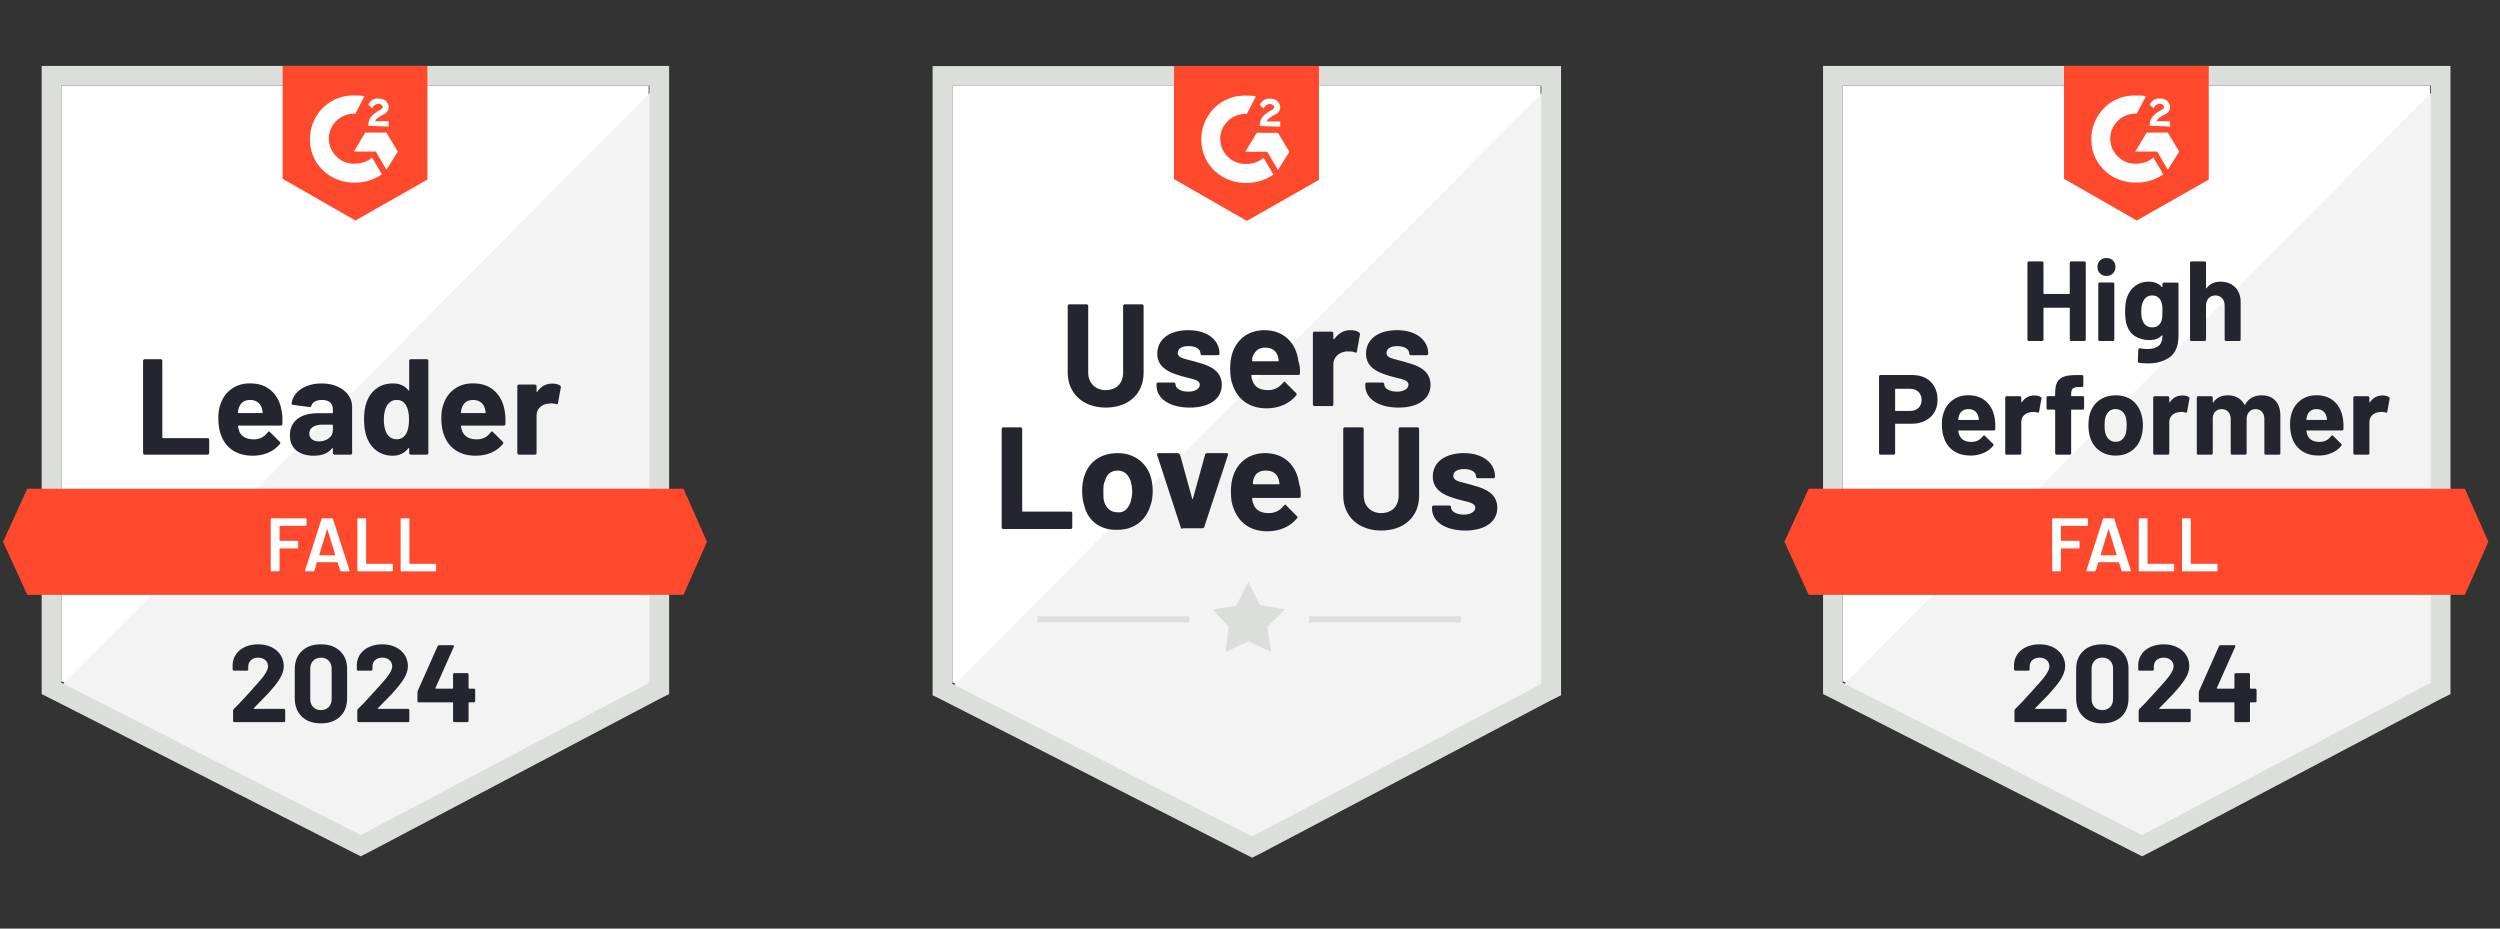 <svg width="140" height="52" viewBox="0 0 140 52" fill="none" xmlns="http://www.w3.org/2000/svg">
<rect x="0" y="0" width="140" height="52" fill="#333333" stroke="none"/>
<g clip-path="url(#clip0_1966_12546)">
<path d="M3.437 38.149L20.199 46.678L36.324 38.149V4.795H3.437V38.149Z" fill="white"/>
<path d="M36.663 4.922L3.098 38.743L20.496 47.357L36.663 39.082V4.922Z" fill="#F2F3F2"/>
<path d="M2.334 15.913V38.87L2.928 39.167L19.69 47.696L20.199 47.951L20.708 47.696L36.876 39.167L37.47 38.87V3.692H2.334V15.913ZM3.437 38.233V4.795H36.366V38.233L20.199 46.763L3.437 38.233Z" fill="#DCDEDC"/>
<path d="M19.902 5.347C20.071 5.347 20.241 5.347 20.411 5.389L19.902 6.365C19.138 6.323 18.459 6.917 18.416 7.681C18.374 8.444 18.968 9.123 19.732 9.166H19.902C20.241 9.166 20.581 9.039 20.835 8.826L21.387 9.76C20.962 10.057 20.453 10.227 19.902 10.227C18.544 10.269 17.398 9.251 17.356 7.893C17.313 6.535 18.332 5.389 19.689 5.347H19.902ZM21.642 7.426L22.278 8.487L21.642 9.505L21.047 8.487H19.817L20.453 7.426H21.642ZM20.623 7.044C20.623 6.874 20.666 6.705 20.75 6.577C20.835 6.45 21.005 6.323 21.132 6.238L21.217 6.195C21.387 6.111 21.429 6.068 21.429 5.983C21.429 5.898 21.302 5.813 21.217 5.813C21.047 5.813 20.92 5.898 20.835 6.068L20.623 5.856C20.666 5.771 20.75 5.686 20.835 5.601C20.962 5.516 21.09 5.516 21.217 5.516C21.345 5.516 21.514 5.559 21.599 5.644C21.684 5.729 21.769 5.856 21.769 5.983C21.769 6.195 21.642 6.365 21.387 6.45L21.26 6.535C21.132 6.62 21.047 6.662 21.005 6.789H21.769V7.087L20.623 7.044ZM19.902 12.348L23.933 10.057V3.692H15.828V10.014L19.902 12.348ZM38.276 27.37H1.528L0.17 30.341L1.528 33.311H38.276L39.591 30.341L38.276 27.37Z" fill="#FF492C"/>
<path d="M8.101 25.461C8.075 25.461 8.054 25.452 8.037 25.435C8.02 25.415 8.012 25.393 8.012 25.367V20.207C8.012 20.182 8.02 20.159 8.037 20.139C8.054 20.122 8.075 20.114 8.101 20.114H8.996C9.022 20.114 9.043 20.122 9.06 20.139C9.08 20.159 9.09 20.182 9.09 20.207V24.497C9.09 24.523 9.102 24.536 9.128 24.536H11.623C11.648 24.536 11.671 24.544 11.691 24.561C11.708 24.581 11.716 24.604 11.716 24.629V25.367C11.716 25.393 11.708 25.415 11.691 25.435C11.671 25.452 11.648 25.461 11.623 25.461H8.101ZM15.786 23.093C15.817 23.285 15.827 23.502 15.815 23.742C15.813 23.804 15.78 23.835 15.718 23.835H13.358C13.327 23.835 13.317 23.848 13.329 23.874C13.343 23.975 13.37 24.077 13.409 24.179C13.542 24.462 13.812 24.604 14.22 24.604C14.545 24.601 14.803 24.469 14.992 24.209C15.012 24.178 15.035 24.162 15.06 24.162C15.077 24.162 15.095 24.172 15.115 24.192L15.663 24.735C15.688 24.761 15.701 24.783 15.701 24.803C15.701 24.814 15.691 24.835 15.671 24.866C15.504 25.073 15.288 25.234 15.022 25.35C14.759 25.463 14.469 25.52 14.152 25.52C13.713 25.52 13.343 25.421 13.04 25.223C12.738 25.025 12.52 24.748 12.387 24.391C12.279 24.137 12.226 23.803 12.226 23.39C12.226 23.11 12.264 22.864 12.34 22.651C12.459 22.289 12.664 22.001 12.955 21.786C13.249 21.574 13.598 21.468 13.999 21.468C14.508 21.468 14.917 21.615 15.226 21.909C15.534 22.203 15.721 22.598 15.786 23.093ZM14.008 22.397C13.685 22.397 13.473 22.547 13.371 22.847C13.351 22.915 13.334 22.997 13.32 23.093C13.32 23.118 13.333 23.131 13.358 23.131H14.678C14.709 23.131 14.719 23.118 14.708 23.093C14.682 22.946 14.67 22.875 14.67 22.881C14.624 22.728 14.545 22.609 14.432 22.524C14.316 22.439 14.175 22.397 14.008 22.397ZM18.009 21.472C18.34 21.472 18.636 21.53 18.896 21.646C19.156 21.759 19.359 21.916 19.503 22.117C19.647 22.315 19.719 22.535 19.719 22.779V25.367C19.719 25.393 19.711 25.415 19.694 25.435C19.677 25.452 19.656 25.461 19.63 25.461H18.735C18.709 25.461 18.688 25.452 18.671 25.435C18.651 25.415 18.642 25.393 18.642 25.367V25.117C18.642 25.103 18.637 25.093 18.629 25.087C18.617 25.081 18.608 25.086 18.599 25.1C18.384 25.38 18.04 25.52 17.568 25.52C17.169 25.52 16.848 25.424 16.605 25.232C16.359 25.039 16.235 24.753 16.235 24.374C16.235 23.984 16.374 23.68 16.651 23.462C16.926 23.247 17.318 23.14 17.827 23.14H18.603C18.629 23.14 18.642 23.127 18.642 23.101V22.931C18.642 22.765 18.591 22.633 18.489 22.537C18.387 22.444 18.234 22.397 18.03 22.397C17.875 22.397 17.745 22.425 17.64 22.482C17.535 22.538 17.468 22.617 17.436 22.719C17.422 22.776 17.39 22.801 17.339 22.796L16.414 22.673C16.352 22.661 16.323 22.639 16.329 22.605C16.349 22.39 16.433 22.196 16.584 22.023C16.733 21.851 16.933 21.716 17.182 21.62C17.428 21.521 17.704 21.472 18.009 21.472ZM17.857 24.718C18.074 24.718 18.26 24.66 18.412 24.544C18.565 24.428 18.642 24.278 18.642 24.094V23.818C18.642 23.793 18.629 23.78 18.603 23.78H18.056C17.827 23.78 17.647 23.824 17.517 23.912C17.387 23.997 17.322 24.118 17.322 24.277C17.322 24.415 17.37 24.523 17.466 24.599C17.562 24.678 17.692 24.718 17.857 24.718ZM22.915 20.207C22.915 20.182 22.923 20.159 22.94 20.139C22.957 20.122 22.978 20.114 23.004 20.114H23.899C23.925 20.114 23.946 20.122 23.963 20.139C23.98 20.159 23.988 20.182 23.988 20.207V25.367C23.988 25.393 23.98 25.415 23.963 25.435C23.946 25.452 23.925 25.461 23.899 25.461H23.004C22.978 25.461 22.957 25.452 22.94 25.435C22.923 25.415 22.915 25.393 22.915 25.367V25.117C22.915 25.103 22.909 25.094 22.898 25.091C22.886 25.089 22.877 25.091 22.868 25.1C22.653 25.38 22.36 25.52 21.99 25.52C21.633 25.52 21.326 25.421 21.069 25.223C20.811 25.025 20.626 24.753 20.513 24.408C20.428 24.142 20.386 23.834 20.386 23.483C20.386 23.121 20.431 22.806 20.521 22.537C20.64 22.209 20.826 21.95 21.077 21.76C21.329 21.568 21.64 21.472 22.011 21.472C22.379 21.472 22.664 21.599 22.868 21.854C22.877 21.871 22.886 21.876 22.898 21.871C22.909 21.865 22.915 21.855 22.915 21.841V20.207ZM22.753 24.268C22.855 24.081 22.906 23.824 22.906 23.496C22.906 23.156 22.85 22.889 22.736 22.694C22.62 22.496 22.451 22.397 22.227 22.397C21.987 22.397 21.806 22.496 21.684 22.694C21.557 22.895 21.493 23.165 21.493 23.504C21.493 23.81 21.547 24.064 21.654 24.268C21.782 24.489 21.97 24.599 22.219 24.599C22.448 24.599 22.626 24.489 22.753 24.268ZM28.274 23.093C28.305 23.285 28.315 23.502 28.304 23.742C28.301 23.804 28.268 23.835 28.206 23.835H25.847C25.816 23.835 25.806 23.848 25.817 23.874C25.831 23.975 25.858 24.077 25.898 24.179C26.031 24.462 26.301 24.604 26.708 24.604C27.034 24.601 27.291 24.469 27.481 24.209C27.5 24.178 27.523 24.162 27.549 24.162C27.566 24.162 27.584 24.172 27.604 24.192L28.151 24.735C28.177 24.761 28.189 24.783 28.189 24.803C28.189 24.814 28.179 24.835 28.16 24.866C27.993 25.073 27.776 25.234 27.51 25.35C27.247 25.463 26.957 25.52 26.64 25.52C26.202 25.52 25.831 25.421 25.529 25.223C25.226 25.025 25.008 24.748 24.875 24.391C24.768 24.137 24.714 23.803 24.714 23.39C24.714 23.11 24.752 22.864 24.828 22.651C24.947 22.289 25.152 22.001 25.444 21.786C25.738 21.574 26.086 21.468 26.488 21.468C26.997 21.468 27.406 21.615 27.714 21.909C28.022 22.203 28.209 22.598 28.274 23.093ZM26.496 22.397C26.174 22.397 25.962 22.547 25.86 22.847C25.84 22.915 25.823 22.997 25.809 23.093C25.809 23.118 25.821 23.131 25.847 23.131H27.167C27.198 23.131 27.208 23.118 27.196 23.093C27.171 22.946 27.158 22.875 27.158 22.881C27.113 22.728 27.034 22.609 26.921 22.524C26.805 22.439 26.663 22.397 26.496 22.397ZM30.926 21.48C31.11 21.48 31.255 21.516 31.359 21.586C31.402 21.609 31.417 21.647 31.406 21.701L31.245 22.575C31.242 22.634 31.206 22.651 31.139 22.626C31.062 22.601 30.973 22.588 30.871 22.588C30.831 22.588 30.776 22.593 30.706 22.605C30.522 22.619 30.366 22.685 30.239 22.804C30.112 22.926 30.048 23.086 30.048 23.284V25.367C30.048 25.393 30.039 25.415 30.023 25.435C30.003 25.452 29.98 25.461 29.955 25.461H29.063C29.038 25.461 29.015 25.452 28.995 25.435C28.979 25.415 28.97 25.393 28.97 25.367V21.625C28.97 21.599 28.979 21.578 28.995 21.561C29.015 21.544 29.038 21.535 29.063 21.535H29.955C29.98 21.535 30.003 21.544 30.023 21.561C30.039 21.578 30.048 21.599 30.048 21.625V21.917C30.048 21.931 30.052 21.941 30.061 21.947C30.072 21.953 30.081 21.95 30.086 21.939C30.296 21.633 30.576 21.48 30.926 21.48Z" fill="#252530"/>
<path d="M17.169 29.399C17.169 29.413 17.163 29.424 17.152 29.433C17.144 29.444 17.132 29.45 17.118 29.45H15.675C15.661 29.45 15.654 29.457 15.654 29.471V30.264C15.654 30.278 15.661 30.285 15.675 30.285H16.647C16.661 30.285 16.674 30.29 16.685 30.298C16.694 30.309 16.698 30.322 16.698 30.336V30.659C16.698 30.673 16.694 30.686 16.685 30.697C16.674 30.706 16.661 30.71 16.647 30.71H15.675C15.661 30.71 15.654 30.717 15.654 30.731V31.945C15.654 31.959 15.648 31.97 15.637 31.979C15.629 31.99 15.617 31.996 15.603 31.996H15.213C15.199 31.996 15.187 31.99 15.179 31.979C15.168 31.97 15.162 31.959 15.162 31.945V29.076C15.162 29.062 15.168 29.051 15.179 29.042C15.187 29.031 15.199 29.025 15.213 29.025H17.118C17.132 29.025 17.144 29.031 17.152 29.042C17.163 29.051 17.169 29.062 17.169 29.076V29.399ZM19.104 31.996C19.076 31.996 19.057 31.981 19.049 31.953L18.909 31.499C18.903 31.488 18.896 31.482 18.888 31.482H17.767C17.759 31.482 17.752 31.488 17.746 31.499L17.606 31.953C17.598 31.981 17.579 31.996 17.551 31.996H17.127C17.11 31.996 17.097 31.99 17.088 31.979C17.08 31.97 17.078 31.956 17.084 31.936L18.005 29.068C18.014 29.039 18.032 29.025 18.06 29.025H18.591C18.619 29.025 18.637 29.039 18.646 29.068L19.571 31.936C19.574 31.942 19.575 31.949 19.575 31.957C19.575 31.983 19.559 31.996 19.528 31.996H19.104ZM17.878 31.07C17.875 31.087 17.881 31.096 17.895 31.096H18.756C18.773 31.096 18.779 31.087 18.773 31.07L18.336 29.649C18.333 29.638 18.329 29.632 18.323 29.632C18.318 29.632 18.313 29.638 18.311 29.649L17.878 31.07ZM20.063 31.996C20.049 31.996 20.038 31.99 20.029 31.979C20.018 31.97 20.012 31.959 20.012 31.945V29.076C20.012 29.062 20.018 29.051 20.029 29.042C20.038 29.031 20.049 29.025 20.063 29.025H20.453C20.468 29.025 20.48 29.031 20.492 29.042C20.5 29.051 20.504 29.062 20.504 29.076V31.55C20.504 31.564 20.511 31.571 20.526 31.571H21.947C21.961 31.571 21.973 31.577 21.981 31.588C21.992 31.597 21.998 31.608 21.998 31.622V31.945C21.998 31.959 21.992 31.97 21.981 31.979C21.973 31.99 21.961 31.996 21.947 31.996H20.063ZM22.486 31.996C22.472 31.996 22.461 31.99 22.452 31.979C22.441 31.97 22.435 31.959 22.435 31.945V29.076C22.435 29.062 22.441 29.051 22.452 29.042C22.461 29.031 22.472 29.025 22.486 29.025H22.876C22.891 29.025 22.903 29.031 22.915 29.042C22.923 29.051 22.927 29.062 22.927 29.076V31.55C22.927 31.564 22.934 31.571 22.949 31.571H24.37C24.384 31.571 24.397 31.577 24.408 31.588C24.417 31.597 24.421 31.608 24.421 31.622V31.945C24.421 31.959 24.417 31.97 24.408 31.979C24.397 31.99 24.384 31.996 24.37 31.996H22.486Z" fill="white"/>
<path d="M14.211 39.659C14.203 39.668 14.2 39.676 14.203 39.685C14.208 39.693 14.217 39.697 14.228 39.697H15.896C15.916 39.697 15.933 39.705 15.947 39.719C15.964 39.733 15.972 39.75 15.972 39.77V40.368C15.972 40.388 15.964 40.405 15.947 40.419C15.933 40.433 15.916 40.44 15.896 40.44H13.129C13.107 40.44 13.088 40.433 13.074 40.419C13.06 40.405 13.053 40.388 13.053 40.368V39.799C13.053 39.763 13.066 39.731 13.091 39.706C13.292 39.511 13.497 39.297 13.706 39.065C13.916 38.833 14.047 38.689 14.101 38.632C14.214 38.496 14.33 38.366 14.449 38.242C14.822 37.829 15.009 37.522 15.009 37.321C15.009 37.177 14.958 37.058 14.856 36.965C14.754 36.874 14.621 36.829 14.457 36.829C14.293 36.829 14.16 36.874 14.059 36.965C13.954 37.058 13.902 37.181 13.902 37.334V37.486C13.902 37.506 13.894 37.523 13.88 37.538C13.866 37.552 13.849 37.559 13.829 37.559H13.104C13.084 37.559 13.067 37.552 13.053 37.538C13.036 37.523 13.027 37.506 13.027 37.486V37.198C13.041 36.977 13.112 36.781 13.239 36.608C13.367 36.438 13.535 36.308 13.745 36.218C13.957 36.127 14.194 36.082 14.457 36.082C14.749 36.082 15.002 36.137 15.217 36.248C15.432 36.355 15.598 36.501 15.713 36.684C15.832 36.871 15.892 37.076 15.892 37.3C15.892 37.472 15.848 37.649 15.76 37.83C15.675 38.011 15.546 38.206 15.374 38.416C15.247 38.574 15.11 38.733 14.962 38.891C14.815 39.047 14.596 39.272 14.305 39.566L14.211 39.659ZM17.971 40.508C17.518 40.508 17.162 40.382 16.902 40.13C16.639 39.878 16.507 39.535 16.507 39.099V37.474C16.507 37.047 16.639 36.709 16.902 36.46C17.162 36.208 17.518 36.082 17.971 36.082C18.421 36.082 18.779 36.208 19.044 36.46C19.308 36.709 19.439 37.047 19.439 37.474V39.099C19.439 39.535 19.308 39.878 19.044 40.13C18.779 40.382 18.421 40.508 17.971 40.508ZM17.971 39.765C18.155 39.765 18.3 39.709 18.408 39.596C18.518 39.482 18.573 39.331 18.573 39.142V37.448C18.573 37.262 18.518 37.112 18.408 36.999C18.3 36.885 18.155 36.829 17.971 36.829C17.79 36.829 17.646 36.885 17.538 36.999C17.428 37.112 17.373 37.262 17.373 37.448V39.142C17.373 39.331 17.428 39.482 17.538 39.596C17.646 39.709 17.79 39.765 17.971 39.765ZM21.162 39.659C21.154 39.668 21.152 39.676 21.158 39.685C21.161 39.693 21.169 39.697 21.183 39.697H22.851C22.871 39.697 22.888 39.705 22.902 39.719C22.916 39.733 22.923 39.75 22.923 39.77V40.368C22.923 40.388 22.916 40.405 22.902 40.419C22.888 40.433 22.871 40.44 22.851 40.44H20.08C20.06 40.44 20.043 40.433 20.029 40.419C20.015 40.405 20.008 40.388 20.008 40.368V39.799C20.008 39.763 20.019 39.731 20.042 39.706C20.245 39.511 20.451 39.297 20.657 39.065C20.866 38.833 20.998 38.689 21.052 38.632C21.168 38.496 21.285 38.366 21.404 38.242C21.777 37.829 21.964 37.522 21.964 37.321C21.964 37.177 21.913 37.058 21.811 36.965C21.707 36.874 21.572 36.829 21.408 36.829C21.244 36.829 21.111 36.874 21.009 36.965C20.907 37.058 20.857 37.181 20.857 37.334V37.486C20.857 37.506 20.849 37.523 20.835 37.538C20.821 37.552 20.803 37.559 20.78 37.559H20.055C20.035 37.559 20.018 37.552 20.004 37.538C19.989 37.523 19.982 37.506 19.982 37.486V37.198C19.994 36.977 20.063 36.781 20.19 36.608C20.318 36.438 20.487 36.308 20.7 36.218C20.912 36.127 21.148 36.082 21.408 36.082C21.7 36.082 21.953 36.137 22.168 36.248C22.386 36.355 22.552 36.501 22.668 36.684C22.784 36.871 22.842 37.076 22.842 37.3C22.842 37.472 22.8 37.649 22.715 37.83C22.627 38.011 22.497 38.206 22.325 38.416C22.197 38.574 22.06 38.733 21.913 38.891C21.766 39.047 21.547 39.272 21.255 39.566L21.162 39.659ZM26.534 38.564C26.554 38.564 26.572 38.572 26.589 38.586C26.604 38.6 26.611 38.617 26.611 38.636V39.26C26.611 39.28 26.604 39.297 26.589 39.311C26.572 39.325 26.554 39.332 26.534 39.332H26.271C26.251 39.332 26.241 39.342 26.241 39.362V40.368C26.241 40.388 26.234 40.405 26.22 40.419C26.203 40.433 26.185 40.44 26.165 40.44H25.448C25.425 40.44 25.407 40.433 25.393 40.419C25.379 40.405 25.372 40.388 25.372 40.368V39.362C25.372 39.342 25.362 39.332 25.342 39.332H23.453C23.434 39.332 23.415 39.325 23.398 39.311C23.384 39.297 23.377 39.28 23.377 39.26V38.768C23.377 38.743 23.384 38.712 23.398 38.675L24.506 36.188C24.523 36.151 24.551 36.133 24.591 36.133H25.359C25.387 36.133 25.407 36.14 25.418 36.154C25.43 36.168 25.428 36.19 25.414 36.218L24.387 38.526C24.384 38.535 24.384 38.543 24.387 38.552C24.393 38.56 24.4 38.564 24.408 38.564H25.342C25.362 38.564 25.372 38.553 25.372 38.53V37.771C25.372 37.748 25.379 37.73 25.393 37.716C25.407 37.702 25.425 37.694 25.448 37.694H26.165C26.185 37.694 26.203 37.702 26.22 37.716C26.234 37.73 26.241 37.748 26.241 37.771V38.53C26.241 38.553 26.251 38.564 26.271 38.564H26.534Z" fill="#252530"/>
</g>
<g clip-path="url(#clip1_1966_12546)">
<path d="M53.331 38.211L70.12 46.755L86.272 38.211V4.803H53.331V38.211Z" fill="white"/>
<path d="M86.612 4.93L52.991 38.806L70.418 47.435L86.612 39.146V4.93Z" fill="#F2F3F2"/>
<path d="M52.226 15.939V38.934L52.821 39.231L69.61 47.775L70.12 48.03L70.63 47.775L86.824 39.231L87.419 38.934V3.698H52.226V15.939ZM53.331 38.296V4.803H86.314V38.296L70.12 46.84L53.331 38.296Z" fill="#DCDEDC"/>
<path d="M69.823 5.355C69.993 5.355 70.163 5.355 70.333 5.398L69.823 6.376C69.058 6.333 68.378 6.928 68.335 7.693C68.293 8.458 68.888 9.138 69.653 9.181H69.823C70.163 9.181 70.503 9.053 70.758 8.841L71.311 9.776C70.885 10.073 70.375 10.243 69.823 10.243C68.463 10.286 67.315 9.266 67.273 7.906C67.23 6.546 68.25 5.398 69.61 5.355H69.823ZM71.566 7.438L72.203 8.501L71.566 9.521L70.97 8.501H69.738L70.375 7.438H71.566ZM70.545 7.056C70.545 6.886 70.588 6.716 70.673 6.588C70.758 6.461 70.928 6.333 71.055 6.248L71.141 6.206C71.311 6.121 71.353 6.078 71.353 5.993C71.353 5.908 71.225 5.823 71.141 5.823C70.97 5.823 70.843 5.908 70.758 6.078L70.545 5.866C70.588 5.781 70.673 5.696 70.758 5.611C70.885 5.525 71.013 5.525 71.141 5.525C71.268 5.525 71.438 5.568 71.523 5.653C71.608 5.738 71.693 5.866 71.693 5.993C71.693 6.206 71.566 6.376 71.311 6.461L71.183 6.546C71.055 6.631 70.97 6.673 70.928 6.801H71.693V7.098L70.545 7.056ZM69.823 12.369L73.861 10.073V3.698H65.742V10.031L69.823 12.369Z" fill="#FF492C"/>
<path d="M59.792 20.869V17.129C59.792 17.087 59.834 17.044 59.877 17.044H60.855C60.897 17.044 60.94 17.087 60.94 17.129V20.869C60.94 21.422 61.322 21.847 61.917 21.847C62.512 21.847 62.895 21.465 62.895 20.869V17.129C62.895 17.087 62.937 17.044 62.98 17.044H63.957C64 17.044 64.042 17.087 64.042 17.129V20.869C64.042 22.06 63.192 22.825 61.917 22.825C60.642 22.825 59.792 22.017 59.792 20.869ZM64.765 21.592V21.507C64.765 21.465 64.807 21.422 64.85 21.422H65.742C65.785 21.422 65.827 21.465 65.827 21.507C65.827 21.762 66.125 21.932 66.55 21.932C66.933 21.932 67.188 21.762 67.188 21.55C67.188 21.209 66.55 21.209 65.955 20.997C65.402 20.827 64.807 20.529 64.807 19.807C64.807 18.999 65.487 18.489 66.55 18.489C67.613 18.489 68.293 19.042 68.293 19.807C68.293 19.849 68.25 19.892 68.208 19.892H67.315C67.273 19.892 67.23 19.849 67.23 19.807C67.23 19.552 66.975 19.382 66.55 19.382C66.21 19.382 65.955 19.509 65.955 19.764C65.955 20.104 66.507 20.104 67.145 20.317C67.783 20.487 68.42 20.785 68.42 21.55C68.42 22.357 67.698 22.825 66.635 22.825C65.487 22.825 64.765 22.315 64.765 21.592ZM72.798 20.912C72.798 20.997 72.756 20.997 72.671 20.997H70.12C70.078 20.997 70.078 20.997 70.078 21.04C70.078 21.167 70.12 21.252 70.163 21.38C70.29 21.677 70.545 21.847 71.013 21.847C71.395 21.847 71.65 21.677 71.863 21.422C71.906 21.38 71.948 21.337 71.99 21.422L72.586 22.017C72.628 22.06 72.628 22.102 72.586 22.145C72.203 22.612 71.608 22.867 70.928 22.867C69.993 22.867 69.355 22.4 69.058 21.635C68.93 21.337 68.888 21.04 68.888 20.614C68.888 20.317 68.93 20.019 69.015 19.764C69.27 18.999 69.908 18.489 70.8 18.489C71.906 18.489 72.586 19.212 72.713 20.232C72.798 20.445 72.798 20.657 72.798 20.912ZM70.163 19.934C70.12 20.019 70.12 20.104 70.12 20.189C70.12 20.232 70.12 20.232 70.163 20.232H71.566C71.608 20.232 71.608 20.232 71.608 20.189C71.608 20.104 71.566 20.019 71.566 19.977C71.481 19.637 71.225 19.467 70.843 19.467C70.503 19.467 70.29 19.637 70.163 19.934ZM76.113 18.617C76.156 18.659 76.156 18.702 76.156 18.744L75.986 19.679C75.986 19.764 75.943 19.764 75.858 19.722C75.731 19.679 75.561 19.679 75.391 19.679C75.008 19.722 74.668 19.977 74.668 20.402V22.655C74.668 22.697 74.626 22.74 74.583 22.74H73.606C73.563 22.74 73.521 22.697 73.521 22.655V18.659C73.521 18.617 73.563 18.574 73.606 18.574H74.583C74.626 18.574 74.668 18.617 74.668 18.659V18.957C74.668 18.999 74.711 18.999 74.711 18.999C74.923 18.702 75.221 18.489 75.603 18.489C75.858 18.489 75.986 18.532 76.113 18.617ZM76.454 21.592V21.507C76.454 21.465 76.496 21.422 76.538 21.422H77.431C77.474 21.422 77.516 21.465 77.516 21.507C77.516 21.762 77.814 21.932 78.239 21.932C78.621 21.932 78.876 21.762 78.876 21.55C78.876 21.209 78.239 21.209 77.644 20.997C77.091 20.827 76.496 20.529 76.496 19.807C76.496 18.999 77.176 18.489 78.239 18.489C79.301 18.489 79.981 19.042 79.981 19.807C79.981 19.849 79.939 19.892 79.896 19.892H79.004C78.961 19.892 78.919 19.849 78.919 19.807C78.919 19.552 78.664 19.382 78.239 19.382C77.899 19.382 77.644 19.509 77.644 19.764C77.644 20.104 78.196 20.104 78.834 20.317C79.471 20.487 80.109 20.785 80.109 21.55C80.109 22.357 79.386 22.825 78.324 22.825C77.176 22.825 76.454 22.315 76.454 21.592ZM56.094 29.54V24.015C56.094 23.972 56.136 23.93 56.179 23.93H57.157C57.199 23.93 57.242 23.972 57.242 24.015V28.605C57.242 28.648 57.242 28.648 57.284 28.648H59.962C60.004 28.648 60.047 28.69 60.047 28.733V29.54C60.047 29.583 60.004 29.625 59.962 29.625H56.179C56.136 29.625 56.094 29.583 56.094 29.54ZM60.727 28.35C60.642 28.095 60.599 27.798 60.599 27.5C60.599 27.203 60.642 26.863 60.727 26.65C60.982 25.843 61.662 25.375 62.597 25.375C63.49 25.375 64.17 25.885 64.425 26.65C64.51 26.905 64.552 27.203 64.552 27.5C64.552 27.798 64.51 28.095 64.425 28.308C64.17 29.158 63.49 29.668 62.597 29.668C61.662 29.71 60.94 29.2 60.727 28.35ZM63.32 28.095C63.362 27.925 63.405 27.713 63.405 27.543C63.405 27.33 63.362 27.118 63.32 26.948C63.192 26.565 62.937 26.352 62.597 26.352C62.215 26.352 61.96 26.565 61.875 26.948C61.789 27.075 61.789 27.288 61.789 27.543C61.789 27.755 61.789 27.968 61.832 28.095C61.96 28.478 62.215 28.69 62.597 28.69C62.937 28.733 63.192 28.478 63.32 28.095ZM66.125 29.54L64.807 25.502C64.765 25.417 64.807 25.375 64.892 25.375H65.955C65.998 25.375 66.04 25.417 66.082 25.46L66.763 27.925C66.763 27.968 66.805 27.968 66.805 27.925L67.485 25.46C67.485 25.417 67.528 25.375 67.613 25.375H68.675C68.76 25.375 68.803 25.417 68.76 25.502L67.443 29.498C67.443 29.54 67.4 29.583 67.315 29.583H66.252C66.168 29.625 66.125 29.625 66.125 29.54ZM72.841 27.798C72.841 27.883 72.798 27.883 72.713 27.883H70.163C70.12 27.883 70.12 27.883 70.12 27.925C70.12 28.053 70.163 28.138 70.205 28.265C70.333 28.563 70.588 28.733 71.055 28.733C71.438 28.733 71.693 28.563 71.906 28.308C71.948 28.265 71.99 28.223 72.033 28.308L72.628 28.903C72.671 28.945 72.671 28.988 72.628 29.03C72.246 29.498 71.65 29.753 70.97 29.753C70.035 29.753 69.398 29.285 69.1 28.52C68.973 28.223 68.93 27.925 68.93 27.5C68.93 27.203 68.973 26.905 69.058 26.65C69.313 25.885 69.95 25.375 70.843 25.375C71.948 25.375 72.628 26.098 72.756 27.118C72.841 27.33 72.841 27.543 72.841 27.798ZM70.205 26.82C70.163 26.905 70.163 26.99 70.163 27.075C70.163 27.118 70.163 27.118 70.205 27.118H71.608C71.65 27.118 71.65 27.118 71.65 27.075C71.65 26.99 71.608 26.905 71.608 26.863C71.523 26.523 71.268 26.352 70.885 26.352C70.503 26.352 70.29 26.523 70.205 26.82ZM75.221 27.755V24.015C75.221 23.972 75.263 23.93 75.306 23.93H76.283C76.326 23.93 76.368 23.972 76.368 24.015V27.755C76.368 28.308 76.751 28.733 77.346 28.733C77.941 28.733 78.324 28.35 78.324 27.755V24.015C78.324 23.972 78.366 23.93 78.409 23.93H79.386C79.429 23.93 79.471 23.972 79.471 24.015V27.755C79.471 28.945 78.621 29.71 77.346 29.71C76.071 29.71 75.221 28.903 75.221 27.755ZM80.194 28.478V28.393C80.194 28.35 80.236 28.308 80.279 28.308H81.171C81.214 28.308 81.256 28.35 81.256 28.393C81.256 28.648 81.554 28.818 81.979 28.818C82.362 28.818 82.617 28.648 82.617 28.435C82.617 28.095 81.979 28.095 81.384 27.883C80.831 27.713 80.236 27.415 80.236 26.693C80.236 25.885 80.916 25.375 81.979 25.375C83.042 25.375 83.722 25.927 83.722 26.693C83.722 26.735 83.679 26.778 83.637 26.778H82.744C82.702 26.778 82.659 26.735 82.659 26.693C82.659 26.438 82.404 26.267 81.979 26.267C81.639 26.267 81.384 26.395 81.384 26.65C81.384 26.99 81.936 26.99 82.574 27.203C83.212 27.373 83.849 27.67 83.849 28.435C83.849 29.243 83.127 29.71 82.064 29.71C80.916 29.71 80.194 29.2 80.194 28.478Z" fill="#252530"/>
<path d="M58.092 34.513H66.593V34.853H58.092V34.513ZM73.308 34.513H81.809V34.853H73.308V34.513Z" fill="#DCDEDC"/>
<path d="M67.91 34.131L69.228 33.918L69.908 32.601L70.545 33.876L71.948 34.131L70.971 35.108L71.183 36.511L69.908 35.916L68.633 36.511L68.803 35.108L67.91 34.131Z" fill="#DCDEDC"/>
</g>
<g clip-path="url(#clip2_1966_12546)">
<path d="M103.195 38.149L119.956 46.678L136.081 38.149V4.795H103.195V38.149Z" fill="white"/>
<path d="M136.421 4.922L102.855 38.743L120.253 47.357L136.421 39.082V4.922Z" fill="#F2F3F2"/>
<path d="M102.091 15.913V38.87L102.685 39.167L119.447 47.696L119.956 47.951L120.465 47.696L136.633 39.167L137.227 38.87V3.692H102.091V15.913ZM103.195 38.233V4.795H136.124V38.233L119.956 46.763L103.195 38.233Z" fill="#DCDEDC"/>
<path d="M119.659 5.347C119.829 5.347 119.998 5.347 120.168 5.389L119.659 6.365C118.895 6.323 118.216 6.917 118.174 7.681C118.131 8.444 118.725 9.123 119.489 9.166H119.659C119.998 9.166 120.338 9.039 120.593 8.826L121.144 9.76C120.72 10.057 120.211 10.227 119.659 10.227C118.301 10.269 117.155 9.251 117.113 7.893C117.071 6.535 118.089 5.389 119.447 5.347H119.659ZM121.399 7.426L122.035 8.487L121.399 9.505L120.805 8.487H119.574L120.211 7.426H121.399ZM120.38 7.044C120.38 6.874 120.423 6.705 120.508 6.577C120.593 6.45 120.762 6.323 120.89 6.238L120.974 6.195C121.144 6.111 121.187 6.068 121.187 5.983C121.187 5.898 121.059 5.813 120.974 5.813C120.805 5.813 120.677 5.898 120.593 6.068L120.38 5.856C120.423 5.771 120.508 5.686 120.593 5.601C120.72 5.516 120.847 5.516 120.974 5.516C121.102 5.516 121.272 5.559 121.356 5.644C121.441 5.729 121.526 5.856 121.526 5.983C121.526 6.195 121.399 6.365 121.144 6.45L121.017 6.535C120.89 6.62 120.805 6.662 120.762 6.789H121.526V7.087L120.38 7.044ZM119.659 12.348L123.69 10.057V3.692H115.585V10.014L119.659 12.348ZM138.033 27.37H101.285L99.927 30.341L101.285 33.311H138.033L139.349 30.341L138.033 27.37Z" fill="#FF492C"/>
<path d="M107.098 21.001C107.378 21.001 107.625 21.057 107.837 21.171C108.049 21.284 108.213 21.446 108.329 21.659C108.445 21.868 108.503 22.108 108.503 22.38C108.503 22.649 108.444 22.885 108.325 23.089C108.203 23.289 108.033 23.446 107.816 23.56C107.598 23.673 107.346 23.729 107.06 23.729H106.156C106.137 23.729 106.127 23.741 106.127 23.763V25.384C106.127 25.407 106.118 25.425 106.101 25.439C106.087 25.454 106.069 25.461 106.046 25.461H105.303C105.281 25.461 105.262 25.454 105.248 25.439C105.234 25.425 105.227 25.407 105.227 25.384V21.077C105.227 21.055 105.234 21.036 105.248 21.022C105.262 21.008 105.281 21.001 105.303 21.001H107.098ZM106.963 23.012C107.161 23.012 107.318 22.956 107.434 22.842C107.552 22.729 107.612 22.582 107.612 22.401C107.612 22.212 107.552 22.06 107.434 21.947C107.318 21.831 107.161 21.773 106.963 21.773H106.156C106.137 21.773 106.127 21.784 106.127 21.807V22.978C106.127 23.001 106.137 23.012 106.156 23.012H106.963ZM111.715 23.487C111.738 23.649 111.745 23.828 111.736 24.026C111.734 24.08 111.707 24.107 111.656 24.107H109.691C109.666 24.107 109.656 24.117 109.661 24.137C109.676 24.222 109.7 24.306 109.734 24.391C109.844 24.629 110.069 24.748 110.408 24.748C110.68 24.745 110.893 24.635 111.049 24.417C111.069 24.391 111.089 24.379 111.108 24.379C111.12 24.379 111.134 24.387 111.151 24.404L111.609 24.854C111.632 24.877 111.643 24.896 111.643 24.913C111.643 24.922 111.635 24.939 111.618 24.964C111.476 25.14 111.297 25.274 111.079 25.367C110.855 25.463 110.612 25.512 110.349 25.512C109.987 25.512 109.678 25.43 109.424 25.265C109.172 25.099 108.991 24.867 108.881 24.57C108.79 24.357 108.745 24.08 108.745 23.738C108.745 23.503 108.777 23.297 108.842 23.118C108.941 22.818 109.113 22.579 109.356 22.401C109.599 22.223 109.888 22.134 110.222 22.134C110.646 22.134 110.987 22.257 111.244 22.503C111.502 22.749 111.659 23.077 111.715 23.487ZM110.23 22.91C109.961 22.91 109.785 23.035 109.7 23.284C109.683 23.34 109.669 23.408 109.657 23.487C109.657 23.507 109.669 23.517 109.691 23.517H110.79C110.816 23.517 110.824 23.507 110.816 23.487C110.793 23.366 110.782 23.306 110.782 23.309C110.745 23.182 110.678 23.083 110.582 23.012C110.489 22.944 110.372 22.91 110.23 22.91ZM113.922 22.146C114.075 22.146 114.196 22.176 114.287 22.236C114.318 22.253 114.329 22.284 114.321 22.329L114.189 23.055C114.186 23.105 114.157 23.121 114.1 23.101C114.035 23.079 113.961 23.067 113.879 23.067C113.845 23.067 113.797 23.072 113.735 23.08C113.585 23.094 113.457 23.151 113.349 23.25C113.244 23.349 113.192 23.482 113.192 23.649V25.384C113.192 25.407 113.184 25.425 113.167 25.439C113.152 25.454 113.135 25.461 113.116 25.461H112.369C112.349 25.461 112.331 25.454 112.314 25.439C112.299 25.425 112.292 25.407 112.292 25.384V22.265C112.292 22.245 112.299 22.227 112.314 22.21C112.331 22.196 112.349 22.189 112.369 22.189H113.116C113.135 22.189 113.152 22.196 113.167 22.21C113.184 22.227 113.192 22.245 113.192 22.265V22.507C113.192 22.518 113.196 22.527 113.205 22.533C113.21 22.538 113.216 22.535 113.222 22.524C113.397 22.272 113.63 22.146 113.922 22.146ZM116.633 22.185C116.656 22.185 116.674 22.192 116.689 22.206C116.703 22.22 116.71 22.238 116.71 22.261V22.864C116.71 22.886 116.703 22.905 116.689 22.919C116.674 22.933 116.656 22.94 116.633 22.94H116.018C115.995 22.94 115.984 22.95 115.984 22.97V25.384C115.984 25.407 115.977 25.425 115.963 25.439C115.949 25.454 115.93 25.461 115.908 25.461H115.165C115.143 25.461 115.124 25.454 115.11 25.439C115.096 25.425 115.089 25.407 115.089 25.384V22.97C115.089 22.95 115.077 22.94 115.055 22.94H114.681C114.659 22.94 114.64 22.933 114.626 22.919C114.612 22.905 114.605 22.886 114.605 22.864V22.261C114.605 22.238 114.612 22.22 114.626 22.206C114.64 22.192 114.659 22.185 114.681 22.185H115.055C115.077 22.185 115.089 22.173 115.089 22.151V22.011C115.089 21.748 115.128 21.543 115.208 21.395C115.29 21.251 115.42 21.148 115.598 21.086C115.779 21.023 116.029 20.997 116.349 21.005H116.591C116.611 21.005 116.628 21.012 116.642 21.026C116.659 21.043 116.667 21.062 116.667 21.081V21.595C116.667 21.617 116.659 21.636 116.642 21.65C116.628 21.667 116.611 21.675 116.591 21.675H116.379C116.232 21.678 116.128 21.708 116.069 21.765C116.012 21.824 115.984 21.93 115.984 22.083V22.151C115.984 22.173 115.995 22.185 116.018 22.185H116.633ZM118.479 25.512C118.123 25.512 117.817 25.418 117.563 25.232C117.308 25.045 117.134 24.79 117.041 24.468C116.981 24.27 116.952 24.053 116.952 23.818C116.952 23.57 116.981 23.345 117.041 23.144C117.14 22.83 117.317 22.584 117.571 22.405C117.826 22.227 118.131 22.138 118.488 22.138C118.833 22.138 119.13 22.226 119.379 22.401C119.622 22.579 119.795 22.826 119.897 23.14C119.967 23.352 120.003 23.574 120.003 23.806C120.003 24.035 119.973 24.25 119.914 24.451C119.82 24.782 119.646 25.041 119.392 25.227C119.14 25.417 118.836 25.512 118.479 25.512ZM118.479 24.744C118.618 24.744 118.737 24.701 118.836 24.616C118.935 24.531 119.006 24.414 119.048 24.264C119.079 24.128 119.095 23.98 119.095 23.818C119.095 23.64 119.079 23.49 119.048 23.369C119 23.224 118.928 23.111 118.832 23.029C118.733 22.95 118.612 22.91 118.471 22.91C118.329 22.91 118.211 22.95 118.114 23.029C118.018 23.111 117.949 23.224 117.906 23.369C117.873 23.468 117.856 23.618 117.856 23.818C117.856 24.011 117.871 24.159 117.902 24.264C117.945 24.414 118.015 24.531 118.114 24.616C118.213 24.701 118.335 24.744 118.479 24.744ZM122.209 22.146C122.362 22.146 122.484 22.176 122.574 22.236C122.608 22.253 122.62 22.284 122.608 22.329L122.477 23.055C122.474 23.105 122.444 23.121 122.388 23.101C122.322 23.079 122.249 23.067 122.167 23.067C122.133 23.067 122.086 23.072 122.027 23.08C121.874 23.094 121.744 23.151 121.636 23.25C121.532 23.349 121.479 23.482 121.479 23.649V25.384C121.479 25.407 121.471 25.425 121.454 25.439C121.44 25.454 121.421 25.461 121.399 25.461H120.656C120.636 25.461 120.618 25.454 120.601 25.439C120.587 25.425 120.58 25.407 120.58 25.384V22.265C120.58 22.245 120.587 22.227 120.601 22.21C120.618 22.196 120.636 22.189 120.656 22.189H121.399C121.421 22.189 121.44 22.196 121.454 22.21C121.471 22.227 121.479 22.245 121.479 22.265V22.507C121.479 22.518 121.482 22.527 121.488 22.533C121.499 22.538 121.506 22.535 121.509 22.524C121.685 22.272 121.918 22.146 122.209 22.146ZM126.644 22.138C126.975 22.138 127.234 22.237 127.42 22.435C127.607 22.636 127.7 22.917 127.7 23.279V25.384C127.7 25.407 127.693 25.425 127.679 25.439C127.665 25.454 127.648 25.461 127.628 25.461H126.881C126.862 25.461 126.843 25.454 126.826 25.439C126.812 25.425 126.805 25.407 126.805 25.384V23.475C126.805 23.302 126.761 23.165 126.673 23.063C126.583 22.961 126.463 22.91 126.313 22.91C126.166 22.91 126.045 22.961 125.952 23.063C125.859 23.165 125.812 23.301 125.812 23.471V25.384C125.812 25.407 125.805 25.425 125.791 25.439C125.774 25.454 125.755 25.461 125.736 25.461H124.997C124.975 25.461 124.956 25.454 124.942 25.439C124.928 25.425 124.921 25.407 124.921 25.384V23.475C124.921 23.305 124.874 23.168 124.781 23.063C124.687 22.961 124.566 22.91 124.416 22.91C124.283 22.91 124.17 22.95 124.076 23.029C123.986 23.111 123.932 23.224 123.915 23.369V25.384C123.915 25.407 123.908 25.425 123.894 25.439C123.877 25.454 123.859 25.461 123.839 25.461H123.096C123.074 25.461 123.055 25.454 123.041 25.439C123.027 25.425 123.02 25.407 123.02 25.384V22.265C123.02 22.245 123.027 22.227 123.041 22.21C123.055 22.196 123.074 22.189 123.096 22.189H123.839C123.859 22.189 123.877 22.196 123.894 22.21C123.908 22.227 123.915 22.245 123.915 22.265V22.516C123.915 22.527 123.919 22.535 123.928 22.541C123.936 22.544 123.945 22.538 123.953 22.524C124.129 22.267 124.399 22.138 124.764 22.138C124.976 22.138 125.161 22.183 125.32 22.274C125.478 22.361 125.6 22.489 125.685 22.656C125.696 22.681 125.712 22.681 125.731 22.656C125.822 22.48 125.948 22.35 126.109 22.265C126.267 22.18 126.446 22.138 126.644 22.138ZM131.21 23.487C131.235 23.649 131.244 23.828 131.235 24.026C131.229 24.08 131.201 24.107 131.15 24.107H129.186C129.16 24.107 129.152 24.117 129.16 24.137C129.171 24.222 129.194 24.306 129.228 24.391C129.338 24.629 129.563 24.748 129.903 24.748C130.174 24.745 130.389 24.635 130.548 24.417C130.565 24.391 130.583 24.379 130.603 24.379C130.617 24.379 130.633 24.387 130.65 24.404L131.108 24.854C131.128 24.877 131.138 24.896 131.138 24.913C131.138 24.922 131.129 24.939 131.112 24.964C130.973 25.14 130.794 25.274 130.573 25.367C130.352 25.463 130.111 25.512 129.848 25.512C129.483 25.512 129.174 25.43 128.922 25.265C128.668 25.099 128.485 24.867 128.375 24.57C128.287 24.357 128.243 24.08 128.243 23.738C128.243 23.503 128.275 23.297 128.337 23.118C128.436 22.818 128.607 22.579 128.85 22.401C129.094 22.223 129.384 22.134 129.72 22.134C130.145 22.134 130.485 22.257 130.743 22.503C131 22.749 131.156 23.077 131.21 23.487ZM129.724 22.91C129.459 22.91 129.283 23.035 129.198 23.284C129.181 23.34 129.166 23.408 129.152 23.487C129.152 23.507 129.163 23.517 129.186 23.517H130.285C130.31 23.517 130.319 23.507 130.31 23.487C130.29 23.366 130.28 23.306 130.28 23.309C130.241 23.182 130.174 23.083 130.081 23.012C129.985 22.944 129.866 22.91 129.724 22.91ZM133.416 22.146C133.569 22.146 133.691 22.176 133.781 22.236C133.815 22.253 133.828 22.284 133.819 22.329L133.688 23.055C133.682 23.105 133.651 23.121 133.594 23.101C133.532 23.079 133.459 23.067 133.374 23.067C133.34 23.067 133.293 23.072 133.234 23.08C133.081 23.094 132.951 23.151 132.843 23.25C132.739 23.349 132.686 23.482 132.686 23.649V25.384C132.686 25.407 132.679 25.425 132.665 25.439C132.648 25.454 132.63 25.461 132.61 25.461H131.863C131.843 25.461 131.826 25.454 131.812 25.439C131.795 25.425 131.787 25.407 131.787 25.384V22.265C131.787 22.245 131.795 22.227 131.812 22.21C131.826 22.196 131.843 22.189 131.863 22.189H132.61C132.63 22.189 132.648 22.196 132.665 22.21C132.679 22.227 132.686 22.245 132.686 22.265V22.507C132.686 22.518 132.691 22.527 132.699 22.533C132.708 22.538 132.715 22.535 132.72 22.524C132.893 22.272 133.125 22.146 133.416 22.146ZM115.908 14.716C115.908 14.696 115.915 14.678 115.929 14.661C115.943 14.647 115.96 14.64 115.98 14.64H116.727C116.747 14.64 116.765 14.647 116.782 14.661C116.796 14.678 116.803 14.696 116.803 14.716V19.019C116.803 19.042 116.796 19.06 116.782 19.074C116.765 19.088 116.747 19.096 116.727 19.096H115.98C115.96 19.096 115.943 19.088 115.929 19.074C115.915 19.06 115.908 19.042 115.908 19.019V17.262C115.908 17.242 115.896 17.233 115.874 17.233H114.465C114.445 17.233 114.435 17.242 114.435 17.262V19.019C114.435 19.042 114.428 19.06 114.414 19.074C114.397 19.088 114.379 19.096 114.359 19.096H113.612C113.592 19.096 113.575 19.088 113.561 19.074C113.544 19.06 113.536 19.042 113.536 19.019V14.716C113.536 14.696 113.544 14.678 113.561 14.661C113.575 14.647 113.592 14.64 113.612 14.64H114.359C114.379 14.64 114.397 14.647 114.414 14.661C114.428 14.678 114.435 14.696 114.435 14.716V16.426C114.435 16.449 114.445 16.46 114.465 16.46H115.874C115.896 16.46 115.908 16.449 115.908 16.426V14.716ZM117.962 15.455C117.817 15.455 117.697 15.406 117.601 15.31C117.505 15.217 117.457 15.098 117.457 14.954C117.457 14.804 117.503 14.682 117.597 14.589C117.69 14.496 117.812 14.449 117.962 14.449C118.112 14.449 118.233 14.496 118.327 14.589C118.42 14.682 118.467 14.804 118.467 14.954C118.467 15.098 118.418 15.217 118.322 15.31C118.226 15.406 118.106 15.455 117.962 15.455ZM117.58 19.096C117.56 19.096 117.542 19.088 117.525 19.074C117.51 19.06 117.503 19.042 117.503 19.019V15.896C117.503 15.873 117.51 15.855 117.525 15.841C117.542 15.827 117.56 15.819 117.58 15.819H118.327C118.346 15.819 118.363 15.827 118.377 15.841C118.394 15.855 118.403 15.873 118.403 15.896V19.019C118.403 19.042 118.394 19.06 118.377 19.074C118.363 19.088 118.346 19.096 118.327 19.096H117.58ZM121.098 15.9C121.098 15.88 121.106 15.862 121.123 15.845C121.137 15.831 121.154 15.824 121.174 15.824H121.921C121.941 15.824 121.959 15.831 121.976 15.845C121.99 15.862 121.997 15.88 121.997 15.9V18.803C121.997 19.357 121.837 19.753 121.518 19.991C121.198 20.231 120.785 20.352 120.279 20.352C120.129 20.352 119.963 20.34 119.782 20.318C119.74 20.312 119.718 20.285 119.718 20.237L119.744 19.579C119.744 19.523 119.774 19.499 119.833 19.507C119.986 19.533 120.126 19.545 120.253 19.545C120.525 19.545 120.734 19.487 120.881 19.371C121.025 19.25 121.098 19.059 121.098 18.798C121.098 18.784 121.093 18.776 121.085 18.773C121.076 18.77 121.068 18.774 121.059 18.786C120.898 18.958 120.663 19.045 120.355 19.045C120.078 19.045 119.824 18.978 119.595 18.845C119.363 18.712 119.198 18.497 119.099 18.2C119.037 18.005 119.006 17.752 119.006 17.441C119.006 17.11 119.044 16.841 119.12 16.634C119.208 16.374 119.358 16.166 119.57 16.011C119.782 15.852 120.03 15.773 120.312 15.773C120.638 15.773 120.887 15.87 121.059 16.066C121.068 16.074 121.076 16.077 121.085 16.074C121.093 16.071 121.098 16.064 121.098 16.053V15.9ZM121.047 17.954C121.081 17.829 121.098 17.655 121.098 17.432C121.098 17.302 121.093 17.201 121.085 17.131C121.076 17.057 121.062 16.988 121.042 16.923C121.003 16.81 120.939 16.718 120.851 16.647C120.764 16.579 120.653 16.545 120.52 16.545C120.393 16.545 120.286 16.579 120.198 16.647C120.107 16.718 120.041 16.81 119.998 16.923C119.939 17.05 119.909 17.223 119.909 17.441C119.909 17.678 119.935 17.848 119.986 17.95C120.023 18.066 120.089 18.158 120.185 18.226C120.281 18.296 120.395 18.332 120.525 18.332C120.66 18.332 120.774 18.296 120.864 18.226C120.952 18.158 121.013 18.067 121.047 17.954ZM124.348 15.773C124.687 15.773 124.96 15.877 125.167 16.087C125.374 16.293 125.477 16.575 125.477 16.931V19.019C125.477 19.042 125.47 19.06 125.456 19.074C125.441 19.088 125.424 19.096 125.405 19.096H124.658C124.638 19.096 124.62 19.088 124.603 19.074C124.588 19.06 124.581 19.042 124.581 19.019V17.114C124.581 16.947 124.533 16.81 124.437 16.702C124.344 16.598 124.218 16.545 124.059 16.545C123.904 16.545 123.778 16.598 123.682 16.702C123.586 16.81 123.538 16.947 123.538 17.114V19.019C123.538 19.042 123.53 19.06 123.516 19.074C123.502 19.088 123.484 19.096 123.461 19.096H122.719C122.696 19.096 122.677 19.088 122.663 19.074C122.649 19.06 122.642 19.042 122.642 19.019V14.716C122.642 14.696 122.649 14.678 122.663 14.661C122.677 14.647 122.696 14.64 122.719 14.64H123.461C123.484 14.64 123.502 14.647 123.516 14.661C123.53 14.678 123.538 14.696 123.538 14.716V16.125C123.538 16.136 123.542 16.145 123.55 16.151C123.559 16.153 123.564 16.151 123.567 16.142C123.743 15.896 124.003 15.773 124.348 15.773Z" fill="#252530"/>
<path d="M116.926 29.399C116.926 29.413 116.921 29.424 116.909 29.433C116.901 29.444 116.89 29.45 116.875 29.45H115.433C115.419 29.45 115.411 29.457 115.411 29.471V30.264C115.411 30.278 115.419 30.285 115.433 30.285H116.404C116.419 30.285 116.431 30.29 116.443 30.298C116.451 30.309 116.455 30.322 116.455 30.336V30.659C116.455 30.673 116.451 30.686 116.443 30.697C116.431 30.706 116.419 30.71 116.404 30.71H115.433C115.419 30.71 115.411 30.717 115.411 30.731V31.945C115.411 31.959 115.406 31.97 115.394 31.979C115.386 31.99 115.375 31.996 115.361 31.996H114.97C114.956 31.996 114.945 31.99 114.936 31.979C114.925 31.97 114.919 31.959 114.919 31.945V29.076C114.919 29.062 114.925 29.051 114.936 29.042C114.945 29.031 114.956 29.025 114.97 29.025H116.875C116.89 29.025 116.901 29.031 116.909 29.042C116.921 29.051 116.926 29.062 116.926 29.076V29.399ZM118.861 31.996C118.833 31.996 118.815 31.981 118.806 31.953L118.666 31.499C118.66 31.488 118.653 31.482 118.645 31.482H117.525C117.516 31.482 117.509 31.488 117.503 31.499L117.363 31.953C117.355 31.981 117.337 31.996 117.308 31.996H116.884C116.867 31.996 116.854 31.99 116.846 31.979C116.837 31.97 116.836 31.956 116.841 31.936L117.762 29.068C117.771 29.039 117.789 29.025 117.817 29.025H118.348C118.376 29.025 118.395 29.039 118.403 29.068L119.328 31.936C119.331 31.942 119.332 31.949 119.332 31.957C119.332 31.983 119.317 31.996 119.286 31.996H118.861ZM117.635 31.07C117.632 31.087 117.638 31.096 117.652 31.096H118.513C118.53 31.096 118.536 31.087 118.53 31.07L118.093 29.649C118.09 29.638 118.086 29.632 118.081 29.632C118.075 29.632 118.071 29.638 118.068 29.649L117.635 31.07ZM119.82 31.996C119.806 31.996 119.795 31.99 119.786 31.979C119.775 31.97 119.769 31.959 119.769 31.945V29.076C119.769 29.062 119.775 29.051 119.786 29.042C119.795 29.031 119.806 29.025 119.82 29.025H120.211C120.225 29.025 120.238 29.031 120.249 29.042C120.257 29.051 120.262 29.062 120.262 29.076V31.55C120.262 31.564 120.269 31.571 120.283 31.571H121.704C121.719 31.571 121.73 31.577 121.738 31.588C121.75 31.597 121.755 31.608 121.755 31.622V31.945C121.755 31.959 121.75 31.97 121.738 31.979C121.73 31.99 121.719 31.996 121.704 31.996H119.82ZM122.243 31.996C122.229 31.996 122.218 31.99 122.209 31.979C122.198 31.97 122.192 31.959 122.192 31.945V29.076C122.192 29.062 122.198 29.051 122.209 29.042C122.218 29.031 122.229 29.025 122.243 29.025H122.634C122.648 29.025 122.661 29.031 122.672 29.042C122.68 29.051 122.685 29.062 122.685 29.076V31.55C122.685 31.564 122.692 31.571 122.706 31.571H124.127C124.142 31.571 124.154 31.577 124.166 31.588C124.174 31.597 124.178 31.608 124.178 31.622V31.945C124.178 31.959 124.174 31.97 124.166 31.979C124.154 31.99 124.142 31.996 124.127 31.996H122.243Z" fill="white"/>
<path d="M113.969 39.659C113.96 39.668 113.957 39.676 113.96 39.685C113.966 39.693 113.974 39.697 113.986 39.697H115.653C115.673 39.697 115.69 39.705 115.704 39.719C115.721 39.733 115.73 39.75 115.73 39.77V40.368C115.73 40.388 115.721 40.405 115.704 40.419C115.69 40.433 115.673 40.44 115.653 40.44H112.887C112.864 40.44 112.845 40.433 112.831 40.419C112.817 40.405 112.81 40.388 112.81 40.368V39.799C112.81 39.763 112.823 39.731 112.848 39.706C113.049 39.511 113.254 39.297 113.464 39.065C113.673 38.833 113.805 38.689 113.858 38.632C113.971 38.496 114.087 38.366 114.206 38.242C114.58 37.829 114.766 37.522 114.766 37.321C114.766 37.177 114.715 37.058 114.614 36.965C114.512 36.874 114.379 36.829 114.215 36.829C114.051 36.829 113.918 36.874 113.816 36.965C113.711 37.058 113.659 37.181 113.659 37.334V37.486C113.659 37.506 113.652 37.523 113.638 37.538C113.623 37.552 113.606 37.559 113.587 37.559H112.861C112.841 37.559 112.824 37.552 112.81 37.538C112.793 37.523 112.785 37.506 112.785 37.486V37.198C112.799 36.977 112.87 36.781 112.997 36.608C113.124 36.438 113.292 36.308 113.502 36.218C113.714 36.127 113.952 36.082 114.215 36.082C114.506 36.082 114.759 36.137 114.974 36.248C115.189 36.355 115.355 36.501 115.471 36.684C115.59 36.871 115.649 37.076 115.649 37.3C115.649 37.472 115.605 37.649 115.517 37.83C115.433 38.011 115.304 38.206 115.131 38.416C115.004 38.574 114.867 38.733 114.72 38.891C114.573 39.047 114.353 39.272 114.062 39.566L113.969 39.659ZM117.728 40.508C117.276 40.508 116.919 40.382 116.659 40.13C116.396 39.878 116.264 39.535 116.264 39.099V37.474C116.264 37.047 116.396 36.709 116.659 36.46C116.919 36.208 117.276 36.082 117.728 36.082C118.178 36.082 118.536 36.208 118.802 36.46C119.065 36.709 119.197 37.047 119.197 37.474V39.099C119.197 39.535 119.065 39.878 118.802 40.13C118.536 40.382 118.178 40.508 117.728 40.508ZM117.728 39.765C117.912 39.765 118.058 39.709 118.165 39.596C118.276 39.482 118.331 39.331 118.331 39.142V37.448C118.331 37.262 118.276 37.112 118.165 36.999C118.058 36.885 117.912 36.829 117.728 36.829C117.547 36.829 117.403 36.885 117.295 36.999C117.185 37.112 117.13 37.262 117.13 37.448V39.142C117.13 39.331 117.185 39.482 117.295 39.596C117.403 39.709 117.547 39.765 117.728 39.765ZM120.919 39.659C120.911 39.668 120.909 39.676 120.915 39.685C120.918 39.693 120.926 39.697 120.941 39.697H122.608C122.628 39.697 122.645 39.705 122.659 39.719C122.673 39.733 122.68 39.75 122.68 39.77V40.368C122.68 40.388 122.673 40.405 122.659 40.419C122.645 40.433 122.628 40.44 122.608 40.44H119.837C119.817 40.44 119.8 40.433 119.786 40.419C119.772 40.405 119.765 40.388 119.765 40.368V39.799C119.765 39.763 119.776 39.731 119.799 39.706C120.003 39.511 120.208 39.297 120.414 39.065C120.624 38.833 120.755 38.689 120.809 38.632C120.925 38.496 121.042 38.366 121.161 38.242C121.535 37.829 121.721 37.522 121.721 37.321C121.721 37.177 121.67 37.058 121.569 36.965C121.464 36.874 121.33 36.829 121.165 36.829C121.001 36.829 120.868 36.874 120.767 36.965C120.665 37.058 120.614 37.181 120.614 37.334V37.486C120.614 37.506 120.607 37.523 120.593 37.538C120.578 37.552 120.56 37.559 120.537 37.559H119.812C119.792 37.559 119.775 37.552 119.761 37.538C119.747 37.523 119.74 37.506 119.74 37.486V37.198C119.751 36.977 119.82 36.781 119.948 36.608C120.075 36.438 120.245 36.308 120.457 36.218C120.669 36.127 120.905 36.082 121.165 36.082C121.457 36.082 121.71 36.137 121.925 36.248C122.143 36.355 122.31 36.501 122.426 36.684C122.542 36.871 122.6 37.076 122.6 37.3C122.6 37.472 122.557 37.649 122.472 37.83C122.385 38.011 122.255 38.206 122.082 38.416C121.955 38.574 121.818 38.733 121.67 38.891C121.523 39.047 121.304 39.272 121.013 39.566L120.919 39.659ZM126.292 38.564C126.311 38.564 126.33 38.572 126.347 38.586C126.361 38.6 126.368 38.617 126.368 38.636V39.26C126.368 39.28 126.361 39.297 126.347 39.311C126.33 39.325 126.311 39.332 126.292 39.332H126.028C126.009 39.332 125.999 39.342 125.999 39.362V40.368C125.999 40.388 125.992 40.405 125.978 40.419C125.961 40.433 125.942 40.44 125.922 40.44H125.205C125.183 40.44 125.164 40.433 125.15 40.419C125.136 40.405 125.129 40.388 125.129 40.368V39.362C125.129 39.342 125.119 39.332 125.099 39.332H123.211C123.191 39.332 123.173 39.325 123.156 39.311C123.141 39.297 123.134 39.28 123.134 39.26V38.768C123.134 38.743 123.141 38.712 123.156 38.675L124.263 36.188C124.28 36.151 124.308 36.133 124.348 36.133H125.116C125.144 36.133 125.164 36.14 125.176 36.154C125.187 36.168 125.185 36.19 125.171 36.218L124.144 38.526C124.142 38.535 124.142 38.543 124.144 38.552C124.15 38.56 124.157 38.564 124.166 38.564H125.099C125.119 38.564 125.129 38.553 125.129 38.53V37.771C125.129 37.748 125.136 37.73 125.15 37.716C125.164 37.702 125.183 37.694 125.205 37.694H125.922C125.942 37.694 125.961 37.702 125.978 37.716C125.992 37.73 125.999 37.748 125.999 37.771V38.53C125.999 38.553 126.009 38.564 126.028 38.564H126.292Z" fill="#252530"/>
</g>
<defs>
<clipPath id="clip0_1966_12546">
<rect width="39.888" height="51.77" fill="white"/>
</clipPath>
<clipPath id="clip1_1966_12546">
<rect width="39.869" height="51.77" fill="white" transform="translate(49.888)"/>
</clipPath>
<clipPath id="clip2_1966_12546">
<rect width="39.888" height="51.77" fill="white" transform="translate(99.757)"/>
</clipPath>
</defs>
</svg>
